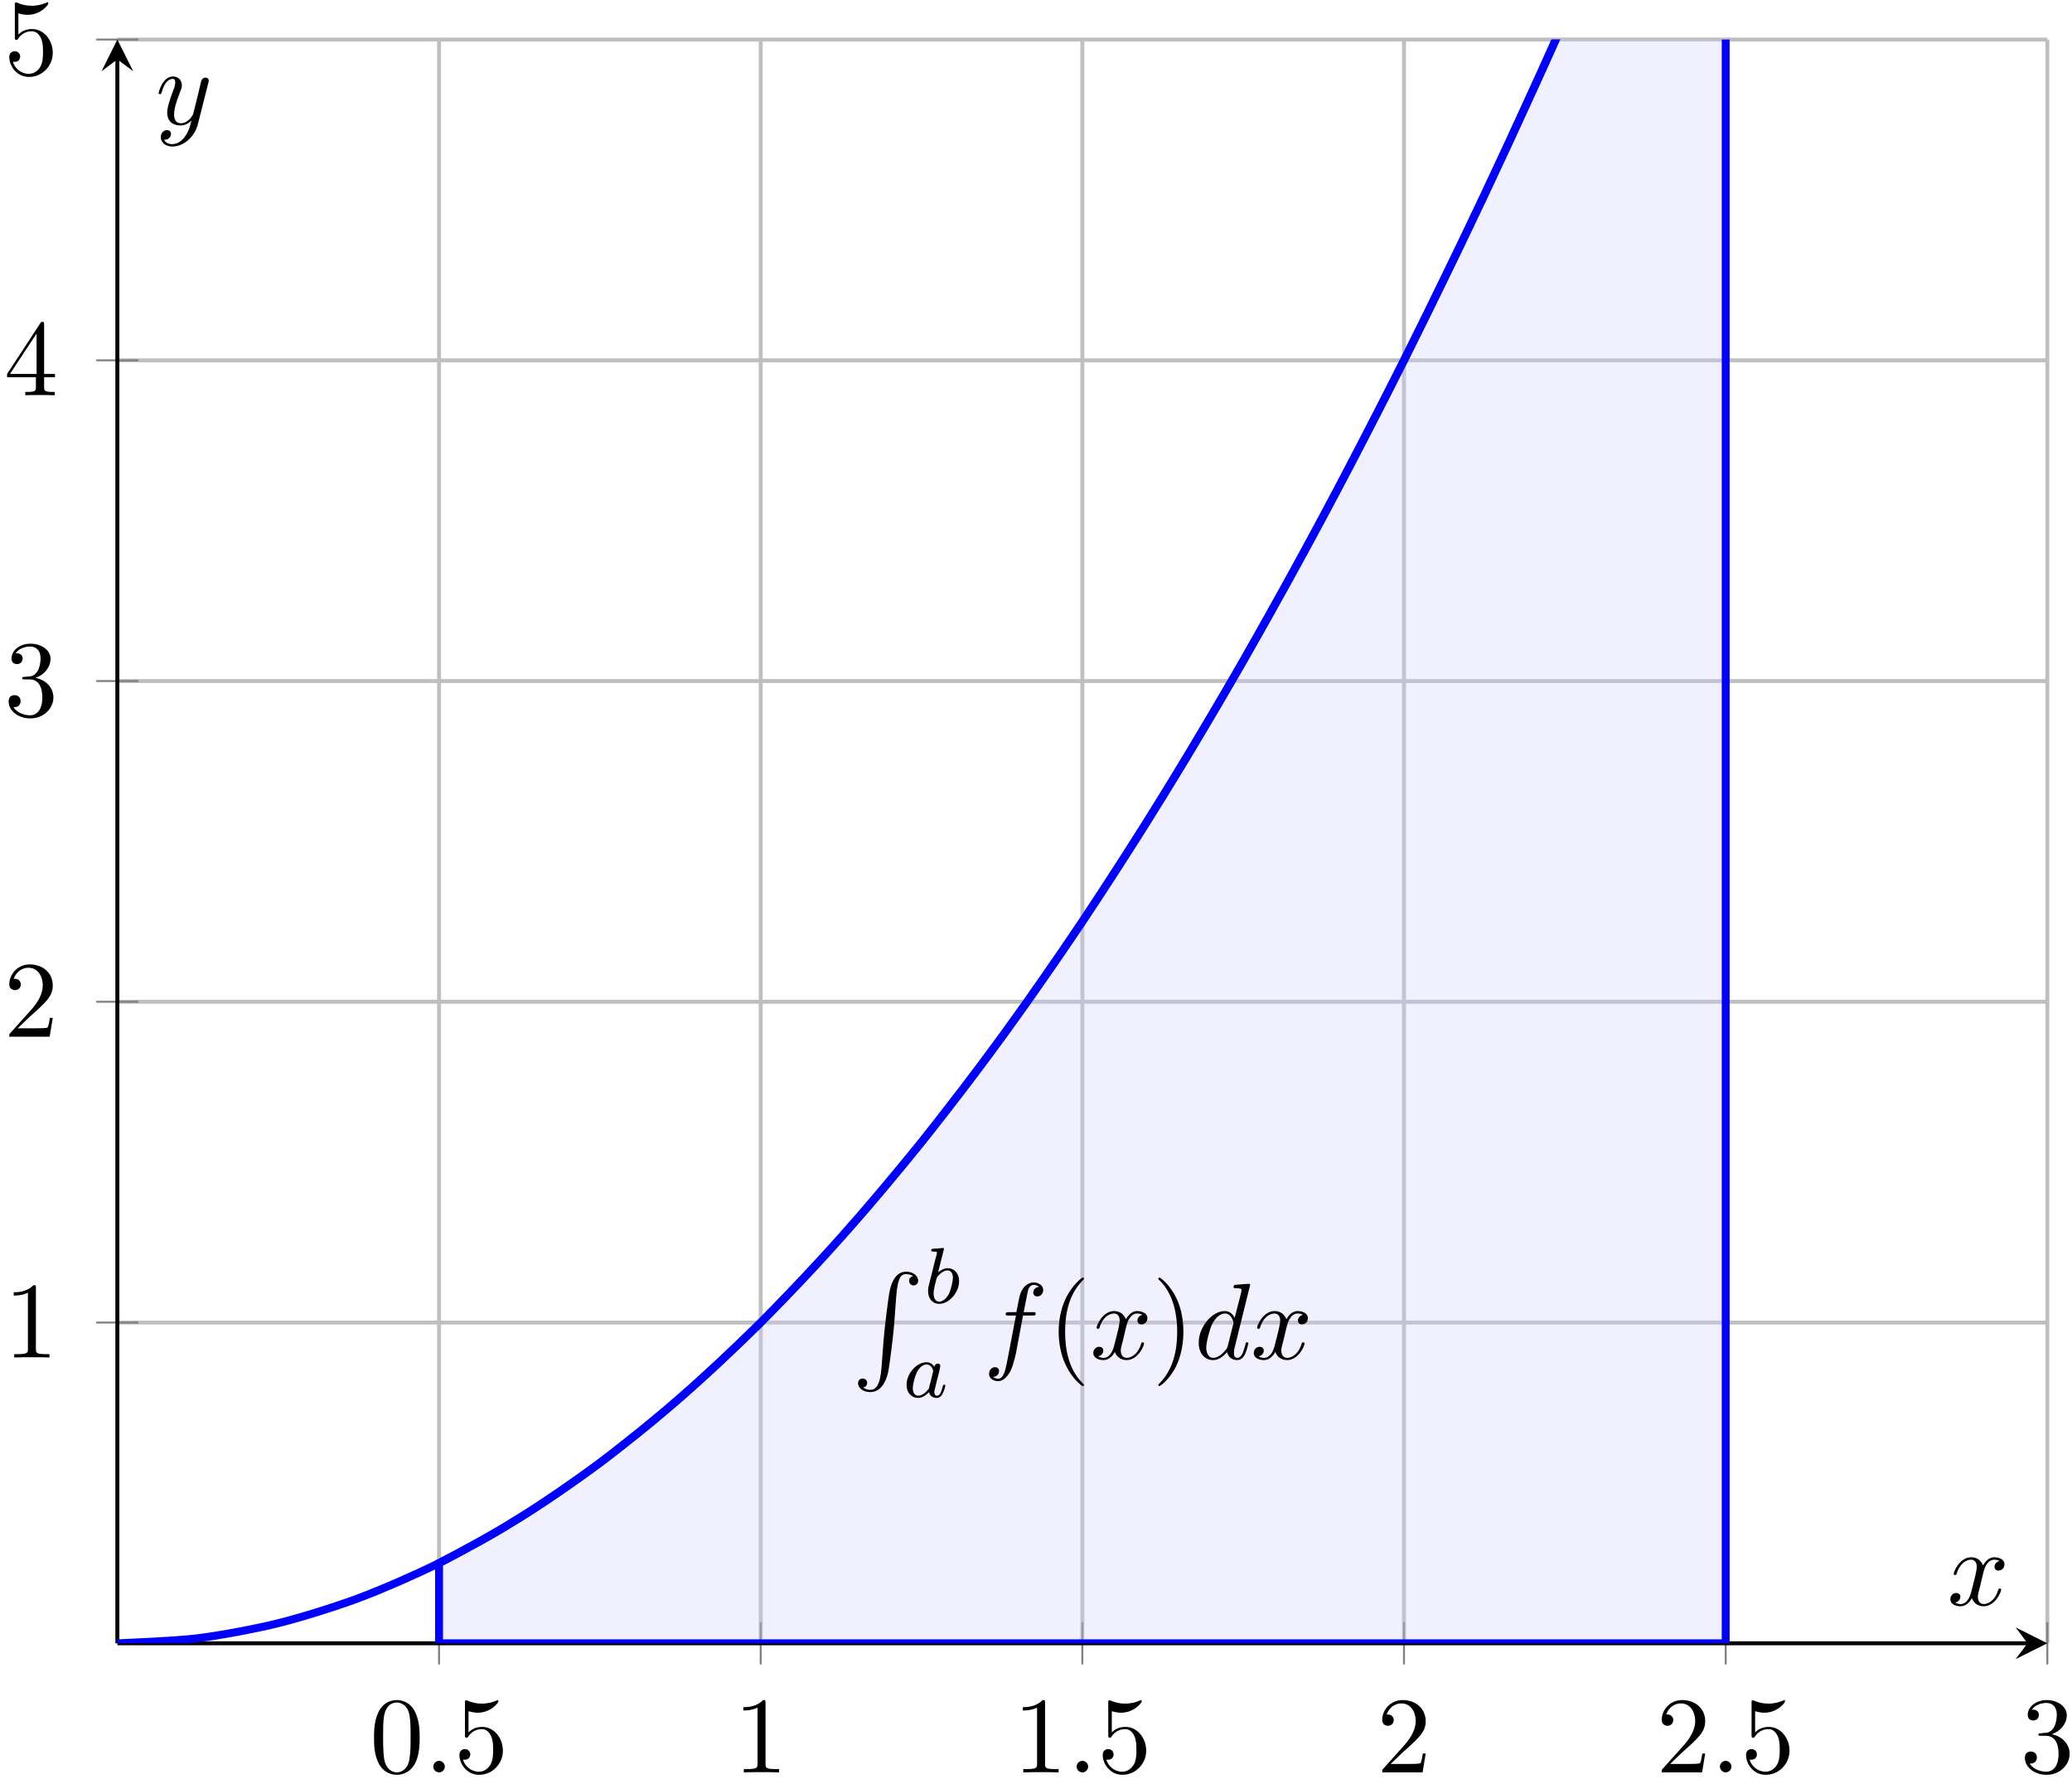 <?xml version="1.0" encoding="UTF-8"?>
<svg xmlns="http://www.w3.org/2000/svg" xmlns:xlink="http://www.w3.org/1999/xlink" width="146pt" height="126pt" viewBox="0 0 146 126" version="1.1">
<defs>
<g>
<symbol overflow="visible" id="glyph0-0">
<path style="stroke:none;" d=""/>
</symbol>
<symbol overflow="visible" id="glyph0-1">
<path style="stroke:none;" d="M 3.516 -2.438 C 3.516 -3.062 3.469 -3.672 3.203 -4.234 C 2.859 -4.969 2.234 -5.094 1.906 -5.094 C 1.453 -5.094 0.891 -4.891 0.578 -4.172 C 0.344 -3.656 0.297 -3.062 0.297 -2.438 C 0.297 -1.875 0.328 -1.188 0.641 -0.609 C 0.969 0.016 1.531 0.172 1.906 0.172 C 2.312 0.172 2.891 0 3.234 -0.719 C 3.469 -1.25 3.516 -1.844 3.516 -2.438 Z M 1.906 0 C 1.609 0 1.156 -0.188 1.016 -0.922 C 0.938 -1.391 0.938 -2.078 0.938 -2.531 C 0.938 -3.031 0.938 -3.531 1 -3.938 C 1.141 -4.859 1.719 -4.922 1.906 -4.922 C 2.156 -4.922 2.656 -4.781 2.797 -4.031 C 2.875 -3.594 2.875 -3.016 2.875 -2.531 C 2.875 -1.969 2.875 -1.438 2.797 -0.953 C 2.688 -0.234 2.25 0 1.906 0 Z M 1.906 0 "/>
</symbol>
<symbol overflow="visible" id="glyph0-2">
<path style="stroke:none;" d="M 3.438 -1.531 C 3.438 -2.438 2.797 -3.203 1.984 -3.203 C 1.609 -3.203 1.281 -3.094 1.016 -2.812 L 1.016 -4.312 C 1.156 -4.266 1.406 -4.203 1.656 -4.203 C 2.594 -4.203 3.125 -4.906 3.125 -5 C 3.125 -5.047 3.109 -5.094 3.062 -5.094 C 3.047 -5.094 3.031 -5.094 3 -5.062 C 2.844 -5 2.469 -4.844 1.953 -4.844 C 1.656 -4.844 1.297 -4.891 0.938 -5.062 C 0.875 -5.078 0.859 -5.078 0.844 -5.078 C 0.766 -5.078 0.766 -5.016 0.766 -4.891 L 0.766 -2.641 C 0.766 -2.5 0.766 -2.438 0.875 -2.438 C 0.938 -2.438 0.953 -2.453 0.984 -2.5 C 1.062 -2.625 1.344 -3.047 1.969 -3.047 C 2.359 -3.047 2.547 -2.688 2.609 -2.547 C 2.734 -2.266 2.75 -1.969 2.75 -1.594 C 2.75 -1.328 2.75 -0.859 2.562 -0.547 C 2.391 -0.25 2.094 -0.047 1.75 -0.047 C 1.188 -0.047 0.75 -0.453 0.625 -0.906 C 0.656 -0.891 0.672 -0.891 0.75 -0.891 C 1.016 -0.891 1.141 -1.078 1.141 -1.266 C 1.141 -1.438 1.016 -1.641 0.75 -1.641 C 0.656 -1.641 0.375 -1.578 0.375 -1.234 C 0.375 -0.578 0.906 0.172 1.766 0.172 C 2.656 0.172 3.438 -0.562 3.438 -1.531 Z M 3.438 -1.531 "/>
</symbol>
<symbol overflow="visible" id="glyph0-3">
<path style="stroke:none;" d="M 2.25 -4.891 C 2.25 -5.078 2.25 -5.094 2.078 -5.094 C 1.594 -4.594 0.922 -4.594 0.688 -4.594 L 0.688 -4.359 C 0.828 -4.359 1.281 -4.359 1.688 -4.562 L 1.688 -0.609 C 1.688 -0.328 1.656 -0.234 0.969 -0.234 L 0.719 -0.234 L 0.719 0 C 1 -0.016 1.656 -0.016 1.969 -0.016 C 2.266 -0.016 2.938 -0.016 3.203 0 L 3.203 -0.234 L 2.953 -0.234 C 2.266 -0.234 2.25 -0.328 2.25 -0.609 Z M 2.25 -4.891 "/>
</symbol>
<symbol overflow="visible" id="glyph0-4">
<path style="stroke:none;" d="M 0.969 -0.594 L 1.781 -1.375 C 2.969 -2.438 3.438 -2.844 3.438 -3.609 C 3.438 -4.484 2.75 -5.094 1.812 -5.094 C 0.953 -5.094 0.375 -4.391 0.375 -3.703 C 0.375 -3.281 0.766 -3.281 0.781 -3.281 C 0.922 -3.281 1.188 -3.375 1.188 -3.688 C 1.188 -3.875 1.047 -4.078 0.781 -4.078 C 0.719 -4.078 0.703 -4.078 0.688 -4.078 C 0.859 -4.562 1.266 -4.859 1.719 -4.859 C 2.406 -4.859 2.734 -4.234 2.734 -3.609 C 2.734 -3 2.359 -2.391 1.938 -1.922 L 0.469 -0.281 C 0.375 -0.203 0.375 -0.188 0.375 0 L 3.219 0 L 3.438 -1.328 L 3.234 -1.328 C 3.203 -1.094 3.141 -0.766 3.078 -0.656 C 3.016 -0.594 2.516 -0.594 2.344 -0.594 Z M 0.969 -0.594 "/>
</symbol>
<symbol overflow="visible" id="glyph0-5">
<path style="stroke:none;" d="M 2.219 -2.688 C 2.844 -2.891 3.281 -3.438 3.281 -4.031 C 3.281 -4.656 2.609 -5.094 1.875 -5.094 C 1.109 -5.094 0.531 -4.625 0.531 -4.047 C 0.531 -3.797 0.688 -3.656 0.922 -3.656 C 1.156 -3.656 1.312 -3.812 1.312 -4.047 C 1.312 -4.422 0.953 -4.422 0.828 -4.422 C 1.062 -4.797 1.578 -4.891 1.844 -4.891 C 2.156 -4.891 2.578 -4.734 2.578 -4.047 C 2.578 -3.953 2.562 -3.5 2.375 -3.172 C 2.141 -2.797 1.875 -2.781 1.688 -2.781 C 1.625 -2.766 1.438 -2.75 1.391 -2.75 C 1.328 -2.75 1.281 -2.734 1.281 -2.656 C 1.281 -2.578 1.328 -2.578 1.453 -2.578 L 1.797 -2.578 C 2.422 -2.578 2.703 -2.062 2.703 -1.312 C 2.703 -0.266 2.172 -0.047 1.844 -0.047 C 1.516 -0.047 0.938 -0.172 0.672 -0.625 C 0.938 -0.594 1.172 -0.75 1.172 -1.047 C 1.172 -1.328 0.969 -1.469 0.75 -1.469 C 0.562 -1.469 0.328 -1.375 0.328 -1.031 C 0.328 -0.344 1.031 0.172 1.859 0.172 C 2.797 0.172 3.484 -0.531 3.484 -1.312 C 3.484 -1.938 3.016 -2.531 2.219 -2.688 Z M 2.219 -2.688 "/>
</symbol>
<symbol overflow="visible" id="glyph0-6">
<path style="stroke:none;" d="M 2.25 -1.266 L 2.25 -0.594 C 2.25 -0.328 2.234 -0.234 1.672 -0.234 L 1.5 -0.234 L 1.5 0 C 1.812 -0.016 2.219 -0.016 2.531 -0.016 C 2.859 -0.016 3.266 -0.016 3.578 0 L 3.578 -0.234 L 3.422 -0.234 C 2.844 -0.234 2.828 -0.328 2.828 -0.594 L 2.828 -1.266 L 3.594 -1.266 L 3.594 -1.5 L 2.828 -1.5 L 2.828 -4.969 C 2.828 -5.125 2.828 -5.172 2.719 -5.172 C 2.641 -5.172 2.625 -5.172 2.562 -5.078 L 0.219 -1.5 L 0.219 -1.266 Z M 2.297 -1.5 L 0.422 -1.5 L 2.297 -4.344 Z M 2.297 -1.5 "/>
</symbol>
<symbol overflow="visible" id="glyph0-7">
<path style="stroke:none;" d="M 2.531 1.828 C 2.531 1.812 2.531 1.797 2.406 1.672 C 1.438 0.703 1.203 -0.734 1.203 -1.906 C 1.203 -3.234 1.484 -4.562 2.438 -5.531 C 2.531 -5.609 2.531 -5.625 2.531 -5.656 C 2.531 -5.703 2.5 -5.734 2.453 -5.734 C 2.375 -5.734 1.688 -5.203 1.234 -4.234 C 0.844 -3.406 0.75 -2.547 0.75 -1.906 C 0.75 -1.312 0.844 -0.391 1.266 0.469 C 1.719 1.406 2.375 1.906 2.453 1.906 C 2.5 1.906 2.531 1.891 2.531 1.828 Z M 2.531 1.828 "/>
</symbol>
<symbol overflow="visible" id="glyph0-8">
<path style="stroke:none;" d="M 2.203 -1.906 C 2.203 -2.5 2.125 -3.438 1.703 -4.297 C 1.25 -5.234 0.594 -5.734 0.516 -5.734 C 0.469 -5.734 0.438 -5.703 0.438 -5.656 C 0.438 -5.625 0.438 -5.609 0.578 -5.484 C 1.328 -4.719 1.766 -3.5 1.766 -1.906 C 1.766 -0.609 1.484 0.734 0.531 1.703 C 0.438 1.797 0.438 1.812 0.438 1.828 C 0.438 1.875 0.469 1.906 0.516 1.906 C 0.594 1.906 1.281 1.391 1.734 0.422 C 2.109 -0.422 2.203 -1.266 2.203 -1.906 Z M 2.203 -1.906 "/>
</symbol>
<symbol overflow="visible" id="glyph1-0">
<path style="stroke:none;" d=""/>
</symbol>
<symbol overflow="visible" id="glyph1-1">
<path style="stroke:none;" d="M 1.469 -0.406 C 1.469 -0.625 1.281 -0.812 1.062 -0.812 C 0.844 -0.812 0.656 -0.625 0.656 -0.406 C 0.656 -0.188 0.844 0 1.062 0 C 1.281 0 1.469 -0.188 1.469 -0.406 Z M 1.469 -0.406 "/>
</symbol>
<symbol overflow="visible" id="glyph1-2">
<path style="stroke:none;" d="M 2.797 -3.062 L 3.469 -3.062 C 3.609 -3.062 3.688 -3.062 3.688 -3.203 C 3.688 -3.297 3.609 -3.297 3.484 -3.297 L 2.844 -3.297 L 3.016 -4.172 C 3.047 -4.328 3.141 -4.859 3.188 -4.953 C 3.266 -5.109 3.391 -5.219 3.547 -5.219 C 3.578 -5.219 3.781 -5.219 3.922 -5.078 C 3.594 -5.047 3.516 -4.781 3.516 -4.672 C 3.516 -4.5 3.656 -4.406 3.797 -4.406 C 4 -4.406 4.219 -4.562 4.219 -4.859 C 4.219 -5.203 3.859 -5.391 3.547 -5.391 C 3.297 -5.391 2.812 -5.25 2.578 -4.5 C 2.531 -4.328 2.516 -4.25 2.328 -3.297 L 1.797 -3.297 C 1.656 -3.297 1.578 -3.297 1.578 -3.141 C 1.578 -3.062 1.641 -3.062 1.781 -3.062 L 2.297 -3.062 L 1.719 -0.031 C 1.578 0.703 1.453 1.391 1.047 1.391 C 1.031 1.391 0.828 1.391 0.688 1.266 C 1.047 1.234 1.109 0.969 1.109 0.844 C 1.109 0.672 0.969 0.578 0.828 0.578 C 0.625 0.578 0.406 0.75 0.406 1.047 C 0.406 1.391 0.734 1.562 1.047 1.562 C 1.469 1.562 1.781 1.109 1.922 0.828 C 2.156 0.344 2.344 -0.578 2.344 -0.641 Z M 2.797 -3.062 "/>
</symbol>
<symbol overflow="visible" id="glyph1-3">
<path style="stroke:none;" d="M 2.547 -2.312 C 2.594 -2.5 2.781 -3.203 3.312 -3.203 C 3.344 -3.203 3.531 -3.203 3.688 -3.109 C 3.469 -3.078 3.328 -2.875 3.328 -2.703 C 3.328 -2.578 3.406 -2.438 3.609 -2.438 C 3.781 -2.438 4.031 -2.562 4.031 -2.875 C 4.031 -3.266 3.578 -3.375 3.312 -3.375 C 2.875 -3.375 2.609 -2.969 2.516 -2.797 C 2.328 -3.297 1.906 -3.375 1.688 -3.375 C 0.891 -3.375 0.453 -2.391 0.453 -2.203 C 0.453 -2.125 0.531 -2.125 0.547 -2.125 C 0.609 -2.125 0.641 -2.141 0.656 -2.203 C 0.906 -3.016 1.406 -3.203 1.672 -3.203 C 1.812 -3.203 2.078 -3.141 2.078 -2.703 C 2.078 -2.453 1.953 -1.953 1.672 -0.875 C 1.547 -0.406 1.281 -0.078 0.953 -0.078 C 0.906 -0.078 0.719 -0.078 0.562 -0.188 C 0.75 -0.219 0.922 -0.375 0.922 -0.594 C 0.922 -0.797 0.75 -0.859 0.641 -0.859 C 0.406 -0.859 0.219 -0.672 0.219 -0.422 C 0.219 -0.062 0.609 0.078 0.938 0.078 C 1.438 0.078 1.719 -0.453 1.734 -0.5 C 1.828 -0.219 2.109 0.078 2.562 0.078 C 3.359 0.078 3.797 -0.906 3.797 -1.094 C 3.797 -1.172 3.719 -1.172 3.703 -1.172 C 3.625 -1.172 3.609 -1.141 3.594 -1.078 C 3.344 -0.266 2.828 -0.078 2.578 -0.078 C 2.281 -0.078 2.156 -0.328 2.156 -0.594 C 2.156 -0.75 2.203 -0.922 2.297 -1.266 Z M 2.547 -2.312 "/>
</symbol>
<symbol overflow="visible" id="glyph1-4">
<path style="stroke:none;" d="M 3.938 -5.219 C 3.938 -5.219 3.938 -5.297 3.844 -5.297 C 3.734 -5.297 3 -5.234 2.875 -5.219 C 2.812 -5.203 2.766 -5.172 2.766 -5.078 C 2.766 -4.984 2.828 -4.984 2.953 -4.984 C 3.312 -4.984 3.328 -4.922 3.328 -4.859 L 3.312 -4.703 L 2.844 -2.891 C 2.719 -3.172 2.484 -3.375 2.141 -3.375 C 1.25 -3.375 0.312 -2.25 0.312 -1.141 C 0.312 -0.422 0.719 0.078 1.328 0.078 C 1.469 0.078 1.859 0.047 2.312 -0.484 C 2.375 -0.172 2.641 0.078 3.016 0.078 C 3.281 0.078 3.453 -0.094 3.578 -0.344 C 3.703 -0.609 3.812 -1.078 3.812 -1.094 C 3.812 -1.172 3.734 -1.172 3.719 -1.172 C 3.641 -1.172 3.625 -1.141 3.609 -1.031 C 3.469 -0.531 3.344 -0.078 3.031 -0.078 C 2.812 -0.078 2.797 -0.281 2.797 -0.438 C 2.797 -0.625 2.812 -0.672 2.844 -0.797 Z M 2.359 -0.906 C 2.312 -0.766 2.312 -0.75 2.203 -0.625 C 1.859 -0.203 1.547 -0.078 1.344 -0.078 C 0.953 -0.078 0.844 -0.5 0.844 -0.797 C 0.844 -1.188 1.094 -2.125 1.266 -2.469 C 1.5 -2.922 1.844 -3.203 2.156 -3.203 C 2.656 -3.203 2.766 -2.578 2.766 -2.531 C 2.766 -2.484 2.75 -2.438 2.734 -2.406 Z M 2.359 -0.906 "/>
</symbol>
<symbol overflow="visible" id="glyph1-5">
<path style="stroke:none;" d="M 3.719 -2.906 C 3.75 -3.016 3.75 -3.031 3.75 -3.094 C 3.75 -3.219 3.641 -3.297 3.516 -3.297 C 3.453 -3.297 3.328 -3.25 3.25 -3.125 C 3.234 -3.094 3.172 -2.859 3.141 -2.719 C 3.094 -2.516 3.047 -2.312 3 -2.109 L 2.656 -0.734 C 2.625 -0.625 2.297 -0.078 1.781 -0.078 C 1.391 -0.078 1.312 -0.422 1.312 -0.703 C 1.312 -1.047 1.438 -1.531 1.703 -2.203 C 1.828 -2.516 1.859 -2.594 1.859 -2.75 C 1.859 -3.094 1.609 -3.375 1.234 -3.375 C 0.5 -3.375 0.219 -2.266 0.219 -2.203 C 0.219 -2.125 0.297 -2.125 0.312 -2.125 C 0.391 -2.125 0.391 -2.141 0.438 -2.266 C 0.641 -2.984 0.953 -3.203 1.203 -3.203 C 1.266 -3.203 1.391 -3.203 1.391 -2.969 C 1.391 -2.781 1.328 -2.578 1.266 -2.438 C 0.969 -1.625 0.828 -1.188 0.828 -0.828 C 0.828 -0.141 1.312 0.078 1.75 0.078 C 2.062 0.078 2.312 -0.047 2.531 -0.266 C 2.438 0.141 2.344 0.516 2.031 0.922 C 1.828 1.172 1.547 1.391 1.188 1.391 C 1.078 1.391 0.734 1.375 0.609 1.078 C 0.734 1.078 0.828 1.078 0.938 0.984 C 1.016 0.922 1.094 0.812 1.094 0.672 C 1.094 0.438 0.891 0.406 0.812 0.406 C 0.641 0.406 0.375 0.531 0.375 0.906 C 0.375 1.281 0.719 1.562 1.188 1.562 C 1.984 1.562 2.766 0.875 2.984 0 Z M 3.719 -2.906 "/>
</symbol>
<symbol overflow="visible" id="glyph2-0">
<path style="stroke:none;" d=""/>
</symbol>
<symbol overflow="visible" id="glyph2-1">
<path style="stroke:none;" d="M 2.078 6.719 C 1.984 7.984 1.703 8.328 1.266 8.328 C 1.172 8.328 0.938 8.297 0.781 8.156 C 1 8.125 1.062 7.953 1.062 7.844 C 1.062 7.625 0.891 7.531 0.75 7.531 C 0.594 7.531 0.422 7.625 0.422 7.859 C 0.422 8.219 0.812 8.484 1.266 8.484 C 2 8.484 2.359 7.828 2.531 7.141 C 2.625 6.734 2.906 4.516 2.969 3.672 L 3.109 1.766 C 3.219 0.359 3.469 0.172 3.812 0.172 C 3.891 0.172 4.141 0.188 4.297 0.328 C 4.078 0.359 4.016 0.531 4.016 0.641 C 4.016 0.859 4.188 0.969 4.328 0.969 C 4.484 0.969 4.656 0.859 4.656 0.641 C 4.656 0.266 4.266 0 3.812 0 C 3.094 0 2.781 0.734 2.656 1.328 C 2.562 1.734 2.297 3.891 2.219 4.828 Z M 2.078 6.719 "/>
</symbol>
<symbol overflow="visible" id="glyph3-0">
<path style="stroke:none;" d=""/>
</symbol>
<symbol overflow="visible" id="glyph3-1">
<path style="stroke:none;" d="M 1.359 -3.703 C 1.359 -3.719 1.391 -3.781 1.391 -3.797 C 1.391 -3.828 1.359 -3.875 1.297 -3.875 C 1.266 -3.875 1.094 -3.859 0.969 -3.844 L 0.656 -3.828 C 0.531 -3.812 0.484 -3.797 0.484 -3.703 C 0.484 -3.625 0.562 -3.625 0.625 -3.625 C 0.891 -3.625 0.891 -3.594 0.891 -3.547 C 0.891 -3.516 0.844 -3.281 0.797 -3.156 L 0.312 -1.219 C 0.266 -1.031 0.266 -0.938 0.266 -0.844 C 0.266 -0.266 0.625 0.062 1.047 0.062 C 1.734 0.062 2.453 -0.734 2.453 -1.547 C 2.453 -2.094 2.094 -2.453 1.656 -2.453 C 1.344 -2.453 1.094 -2.266 0.969 -2.156 Z M 1.047 -0.094 C 0.859 -0.094 0.656 -0.25 0.656 -0.656 C 0.656 -0.812 0.672 -0.953 0.734 -1.219 C 0.781 -1.391 0.812 -1.547 0.859 -1.703 C 0.891 -1.797 0.891 -1.812 0.953 -1.891 C 1.156 -2.125 1.406 -2.297 1.641 -2.297 C 1.906 -2.297 2.016 -2.031 2.016 -1.781 C 2.016 -1.578 1.891 -0.969 1.734 -0.641 C 1.578 -0.344 1.312 -0.094 1.047 -0.094 Z M 1.047 -0.094 "/>
</symbol>
<symbol overflow="visible" id="glyph3-2">
<path style="stroke:none;" d="M 2.188 -2.125 C 2.141 -2.219 1.969 -2.453 1.641 -2.453 C 0.969 -2.453 0.234 -1.688 0.234 -0.859 C 0.234 -0.281 0.609 0.062 1.047 0.062 C 1.406 0.062 1.703 -0.234 1.812 -0.344 C 1.906 0.047 2.281 0.062 2.359 0.062 C 2.609 0.062 2.734 -0.156 2.781 -0.25 C 2.891 -0.453 2.969 -0.781 2.969 -0.797 C 2.969 -0.828 2.953 -0.875 2.891 -0.875 C 2.812 -0.875 2.812 -0.844 2.766 -0.703 C 2.688 -0.391 2.594 -0.094 2.375 -0.094 C 2.25 -0.094 2.188 -0.203 2.188 -0.359 C 2.188 -0.453 2.25 -0.641 2.281 -0.781 C 2.312 -0.922 2.391 -1.266 2.422 -1.359 L 2.531 -1.781 C 2.562 -1.922 2.609 -2.156 2.609 -2.188 C 2.609 -2.312 2.516 -2.359 2.438 -2.359 C 2.359 -2.359 2.219 -2.297 2.188 -2.125 Z M 1.812 -0.609 C 1.531 -0.219 1.234 -0.094 1.062 -0.094 C 0.797 -0.094 0.672 -0.328 0.672 -0.625 C 0.672 -0.891 0.828 -1.484 0.953 -1.734 C 1.109 -2.062 1.391 -2.297 1.641 -2.297 C 2 -2.297 2.109 -1.891 2.109 -1.828 C 2.109 -1.812 1.969 -1.266 1.938 -1.109 C 1.859 -0.859 1.859 -0.844 1.812 -0.609 Z M 1.812 -0.609 "/>
</symbol>
</g>
<clipPath id="clip1">
  <path d="M 30 2.785 L 122 2.785 L 122 115.762 L 30 115.762 Z M 30 2.785 "/>
</clipPath>
<clipPath id="clip2">
  <path d="M 23 2.785 L 130 2.785 L 130 115.762 L 23 115.762 Z M 23 2.785 "/>
</clipPath>
<clipPath id="clip3">
  <path d="M 8.27 2.785 L 144.262 2.785 L 144.262 115.762 L 8.27 115.762 Z M 8.27 2.785 "/>
</clipPath>
</defs>
<g id="surface1">
<path style="fill:none;stroke-width:0.399;stroke-linecap:butt;stroke-linejoin:miter;stroke:rgb(75%,75%,75%);stroke-opacity:1;stroke-miterlimit:10;" d="M 32.381 -0.001 L 32.381 161.394 M 64.758 -0.001 L 64.758 161.394 M 97.136 -0.001 L 97.136 161.394 M 129.513 -0.001 L 129.513 161.394 M 161.896 -0.001 L 161.896 161.394 M 194.273 -0.001 L 194.273 161.394 " transform="matrix(0.7,0,0,-0.7,8.271,115.761)"/>
<path style="fill:none;stroke-width:0.399;stroke-linecap:butt;stroke-linejoin:miter;stroke:rgb(75%,75%,75%);stroke-opacity:1;stroke-miterlimit:10;" d="M -0.002 32.276 L 194.273 32.276 M -0.002 64.558 L 194.273 64.558 M -0.002 96.835 L 194.273 96.835 M -0.002 129.112 L 194.273 129.112 M -0.002 161.394 L 194.273 161.394 " transform="matrix(0.7,0,0,-0.7,8.271,115.761)"/>
<path style="fill:none;stroke-width:0.199;stroke-linecap:butt;stroke-linejoin:miter;stroke:rgb(50%,50%,50%);stroke-opacity:1;stroke-miterlimit:10;" d="M 32.381 -2.127 L 32.381 2.125 M 64.758 -2.127 L 64.758 2.125 M 97.136 -2.127 L 97.136 2.125 M 129.513 -2.127 L 129.513 2.125 M 161.896 -2.127 L 161.896 2.125 M 194.273 -2.127 L 194.273 2.125 " transform="matrix(0.7,0,0,-0.7,8.271,115.761)"/>
<path style="fill:none;stroke-width:0.199;stroke-linecap:butt;stroke-linejoin:miter;stroke:rgb(50%,50%,50%);stroke-opacity:1;stroke-miterlimit:10;" d="M -2.128 32.276 L 2.124 32.276 M -2.128 64.558 L 2.124 64.558 M -2.128 96.835 L 2.124 96.835 M -2.128 129.112 L 2.124 129.112 M -2.128 161.394 L 2.124 161.394 " transform="matrix(0.7,0,0,-0.7,8.271,115.761)"/>
<path style="fill:none;stroke-width:0.399;stroke-linecap:butt;stroke-linejoin:miter;stroke:rgb(0%,0%,0%);stroke-opacity:1;stroke-miterlimit:10;" d="M -0.002 -0.001 L 192.281 -0.001 " transform="matrix(0.7,0,0,-0.7,8.271,115.761)"/>
<path style=" stroke:none;fill-rule:nonzero;fill:rgb(0%,0%,0%);fill-opacity:1;" d="M 144.262 115.762 L 142.031 114.645 L 142.867 115.762 L 142.031 116.875 "/>
<path style="fill:none;stroke-width:0.399;stroke-linecap:butt;stroke-linejoin:miter;stroke:rgb(0%,0%,0%);stroke-opacity:1;stroke-miterlimit:10;" d="M -0.002 -0.001 L -0.002 159.402 " transform="matrix(0.7,0,0,-0.7,8.271,115.761)"/>
<path style=" stroke:none;fill-rule:nonzero;fill:rgb(0%,0%,0%);fill-opacity:1;" d="M 8.27 2.785 L 7.156 5.02 L 8.27 4.18 L 9.387 5.02 "/>
<g style="fill:rgb(0%,0%,0%);fill-opacity:1;">
  <use xlink:href="#glyph0-1" x="26.057" y="124.856"/>
</g>
<g style="fill:rgb(0%,0%,0%);fill-opacity:1;">
  <use xlink:href="#glyph1-1" x="29.875" y="124.856"/>
</g>
<g style="fill:rgb(0%,0%,0%);fill-opacity:1;">
  <use xlink:href="#glyph0-2" x="31.997" y="124.856"/>
</g>
<g style="fill:rgb(0%,0%,0%);fill-opacity:1;">
  <use xlink:href="#glyph0-3" x="51.692" y="124.856"/>
</g>
<g style="fill:rgb(0%,0%,0%);fill-opacity:1;">
  <use xlink:href="#glyph0-3" x="71.387" y="124.856"/>
</g>
<g style="fill:rgb(0%,0%,0%);fill-opacity:1;">
  <use xlink:href="#glyph1-1" x="75.205" y="124.856"/>
</g>
<g style="fill:rgb(0%,0%,0%);fill-opacity:1;">
  <use xlink:href="#glyph0-2" x="77.326" y="124.856"/>
</g>
<g style="fill:rgb(0%,0%,0%);fill-opacity:1;">
  <use xlink:href="#glyph0-4" x="97.021" y="124.856"/>
</g>
<g style="fill:rgb(0%,0%,0%);fill-opacity:1;">
  <use xlink:href="#glyph0-4" x="116.716" y="124.856"/>
</g>
<g style="fill:rgb(0%,0%,0%);fill-opacity:1;">
  <use xlink:href="#glyph1-1" x="120.535" y="124.856"/>
</g>
<g style="fill:rgb(0%,0%,0%);fill-opacity:1;">
  <use xlink:href="#glyph0-2" x="122.656" y="124.856"/>
</g>
<g style="fill:rgb(0%,0%,0%);fill-opacity:1;">
  <use xlink:href="#glyph0-5" x="142.351" y="124.856"/>
</g>
<g style="fill:rgb(0%,0%,0%);fill-opacity:1;">
  <use xlink:href="#glyph0-3" x="0.28" y="95.627"/>
</g>
<g style="fill:rgb(0%,0%,0%);fill-opacity:1;">
  <use xlink:href="#glyph0-4" x="0.28" y="73.032"/>
</g>
<g style="fill:rgb(0%,0%,0%);fill-opacity:1;">
  <use xlink:href="#glyph0-5" x="0.28" y="50.438"/>
</g>
<g style="fill:rgb(0%,0%,0%);fill-opacity:1;">
  <use xlink:href="#glyph0-6" x="0.28" y="27.843"/>
</g>
<g style="fill:rgb(0%,0%,0%);fill-opacity:1;">
  <use xlink:href="#glyph0-2" x="0.28" y="5.249"/>
</g>
<g clip-path="url(#clip1)" clip-rule="nonzero">
<path style=" stroke:none;fill-rule:nonzero;fill:rgb(79.999%,79.999%,100%);fill-opacity:0.3;" d="M 30.938 110.113 C 30.938 110.113 33.664 108.684 34.715 108.074 C 35.762 107.465 37.441 106.414 38.492 105.719 C 39.539 105.023 41.219 103.836 42.27 103.051 C 43.316 102.27 44.996 100.941 46.047 100.07 C 47.094 99.199 48.773 97.734 49.824 96.773 C 50.871 95.816 52.551 94.211 53.602 93.168 C 54.648 92.121 56.328 90.375 57.379 89.242 C 58.426 88.113 60.109 86.227 61.156 85.008 C 62.203 83.789 63.887 81.762 64.934 80.457 C 65.98 79.152 67.664 76.984 68.711 75.594 C 69.758 74.199 71.441 71.895 72.488 70.414 C 73.535 68.934 75.219 66.492 76.266 64.922 C 77.312 63.355 78.996 60.773 80.043 59.117 C 81.09 57.461 82.773 54.738 83.82 53 C 84.867 51.258 86.551 48.395 87.598 46.566 C 88.648 44.734 90.328 41.734 91.375 39.816 C 92.426 37.902 94.105 34.762 95.152 32.758 C 96.203 30.754 97.883 27.473 98.93 25.383 C 99.98 23.293 101.66 19.871 102.707 17.695 C 103.758 15.516 105.438 11.957 106.484 9.691 C 107.535 7.426 109.215 3.727 110.262 1.375 C 111.312 -0.977 112.992 -4.816 114.039 -7.254 C 115.09 -9.691 116.77 -13.672 117.816 -16.199 C 118.867 -18.723 121.598 -25.457 121.598 -25.457 L 121.598 115.762 L 30.938 115.762 Z M 30.938 110.113 "/>
</g>
<g clip-path="url(#clip2)" clip-rule="nonzero">
<path style="fill:none;stroke-width:0.797;stroke-linecap:butt;stroke-linejoin:miter;stroke:rgb(0%,0%,100%);stroke-opacity:1;stroke-miterlimit:10;" d="M 32.381 8.068 C 32.381 8.068 36.276 10.111 37.777 10.981 C 39.273 11.852 41.672 13.353 43.174 14.346 C 44.669 15.34 47.069 17.036 48.57 18.158 C 50.065 19.274 52.465 21.171 53.966 22.415 C 55.462 23.66 57.861 25.752 59.362 27.125 C 60.858 28.492 63.257 30.786 64.758 32.276 C 66.254 33.771 68.653 36.266 70.155 37.884 C 71.65 39.497 74.055 42.192 75.551 43.933 C 77.046 45.674 79.451 48.571 80.947 50.434 C 82.443 52.298 84.848 55.395 86.343 57.382 C 87.839 59.374 90.244 62.667 91.739 64.781 C 93.235 66.896 95.64 70.384 97.136 72.627 C 98.631 74.865 101.036 78.554 102.532 80.92 C 104.027 83.286 106.432 87.175 107.928 89.659 C 109.424 92.148 111.829 96.238 113.324 98.85 C 114.825 101.467 117.225 105.752 118.72 108.492 C 120.222 111.227 122.621 115.713 124.117 118.576 C 125.618 121.439 128.017 126.126 129.513 129.112 C 131.014 132.097 133.414 136.986 134.909 140.094 C 136.41 143.208 138.81 148.292 140.305 151.528 C 141.806 154.765 144.206 160.049 145.701 163.409 C 147.203 166.768 149.602 172.254 151.098 175.736 C 152.599 179.218 154.998 184.904 156.494 188.515 C 157.995 192.12 161.896 201.74 161.896 201.74 L 161.896 -0.001 L 32.381 -0.001 Z M 32.381 8.068 " transform="matrix(0.7,0,0,-0.7,8.271,115.761)"/>
</g>
<g clip-path="url(#clip3)" clip-rule="nonzero">
<path style="fill:none;stroke-width:0.797;stroke-linecap:butt;stroke-linejoin:miter;stroke:rgb(0%,0%,100%);stroke-opacity:1;stroke-miterlimit:10;" d="M -0.002 -0.001 C -0.002 -0.001 5.847 0.222 8.095 0.507 C 10.339 0.786 13.944 1.456 16.187 2.019 C 18.436 2.577 22.035 3.699 24.284 4.542 C 26.533 5.379 30.132 6.952 32.381 8.068 C 34.624 9.19 38.229 11.21 40.473 12.611 C 42.722 14.006 46.321 16.478 48.57 18.158 C 50.813 19.837 54.418 22.756 56.661 24.715 C 58.91 26.673 62.509 30.038 64.758 32.276 C 67.002 34.519 70.607 38.331 72.85 40.853 C 75.099 43.37 78.698 47.633 80.947 50.434 C 83.19 53.236 86.795 57.946 89.044 61.026 C 91.287 64.106 94.892 69.268 97.136 72.627 C 99.384 75.987 102.984 81.595 105.233 85.233 C 107.476 88.872 111.081 94.932 113.324 98.855 C 115.573 102.773 119.172 109.279 121.421 113.481 C 123.665 117.678 127.27 124.636 129.513 129.112 C 131.762 133.593 135.361 140.998 137.61 145.758 C 139.853 150.518 143.458 158.37 145.701 163.409 C 147.95 168.448 151.555 176.751 153.799 182.069 C 156.047 187.388 159.647 196.143 161.896 201.74 C 164.139 207.337 167.744 216.539 169.987 222.415 C 172.236 228.297 175.835 237.946 178.084 244.106 C 180.328 250.261 183.932 260.362 186.176 266.802 C 188.425 273.241 194.273 290.507 194.273 290.507 " transform="matrix(0.7,0,0,-0.7,8.271,115.761)"/>
</g>
<g style="fill:rgb(0%,0%,0%);fill-opacity:1;">
  <use xlink:href="#glyph2-1" x="60.04" y="89.582"/>
</g>
<g style="fill:rgb(0%,0%,0%);fill-opacity:1;">
  <use xlink:href="#glyph3-1" x="65.13" y="91.791"/>
</g>
<g style="fill:rgb(0%,0%,0%);fill-opacity:1;">
  <use xlink:href="#glyph3-2" x="63.646" y="98.416"/>
</g>
<g style="fill:rgb(0%,0%,0%);fill-opacity:1;">
  <use xlink:href="#glyph1-2" x="69.288" y="95.734"/>
</g>
<g style="fill:rgb(0%,0%,0%);fill-opacity:1;">
  <use xlink:href="#glyph0-7" x="73.848" y="95.734"/>
</g>
<g style="fill:rgb(0%,0%,0%);fill-opacity:1;">
  <use xlink:href="#glyph1-3" x="76.818" y="95.734"/>
</g>
<g style="fill:rgb(0%,0%,0%);fill-opacity:1;">
  <use xlink:href="#glyph0-8" x="81.183" y="95.734"/>
</g>
<g style="fill:rgb(0%,0%,0%);fill-opacity:1;">
  <use xlink:href="#glyph1-4" x="84.152" y="95.734"/>
  <use xlink:href="#glyph1-3" x="88.127" y="95.734"/>
</g>
<g style="fill:rgb(0%,0%,0%);fill-opacity:1;">
  <use xlink:href="#glyph1-3" x="137.211" y="113.077"/>
</g>
<g style="fill:rgb(0%,0%,0%);fill-opacity:1;">
  <use xlink:href="#glyph1-5" x="10.956" y="8.761"/>
</g>
</g>
</svg>
<!--Rendered by QuickLaTeX.com-->